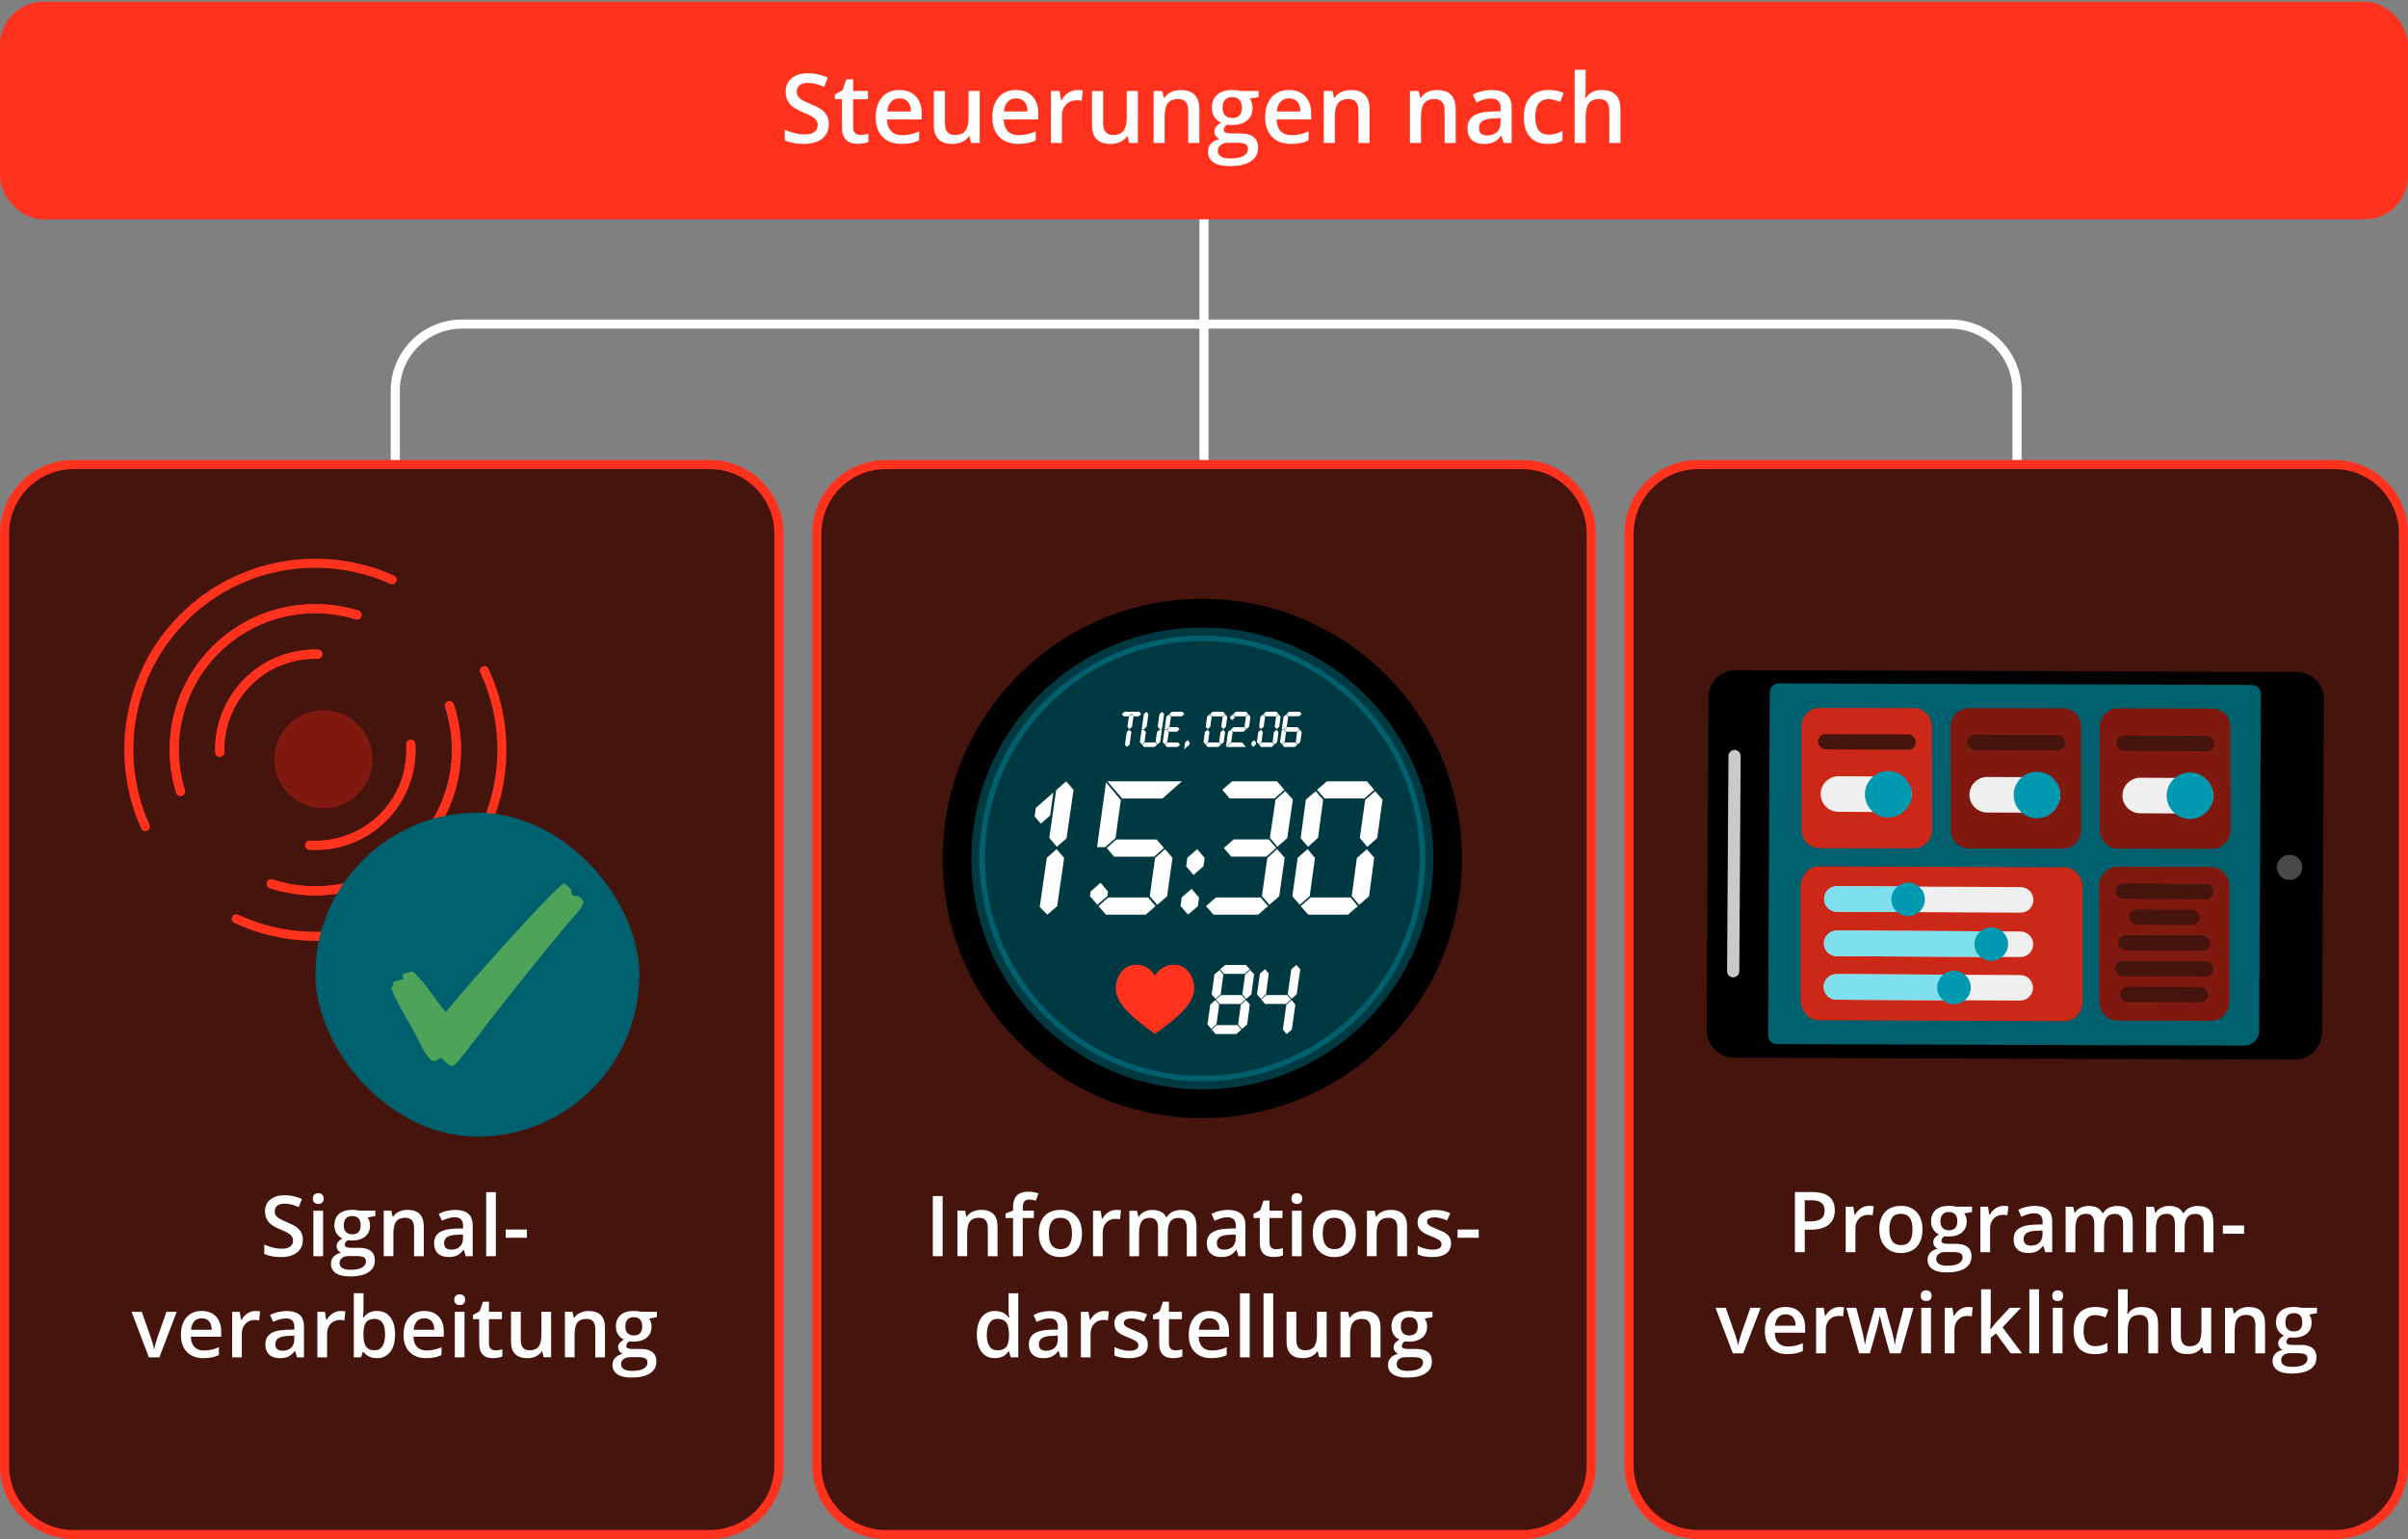 <?xml version="1.0" encoding="UTF-8"?><svg id="_Überschriften" xmlns="http://www.w3.org/2000/svg" viewBox="0 0 600 383.54"><rect x="0" y="0" width="600" height="383.54" fill="#808080" stroke="none"/><line x1="300" y1="1" x2="300" y2="132.15" fill="none" stroke="#fff" stroke-miterlimit="10" stroke-width="2.27"/><path d="m98.49,161.73v-64.35c0-9.18,7.44-16.62,16.62-16.62h370.85c9.18,0,16.62,7.44,16.62,16.62v45.15" fill="none" stroke="#fff" stroke-miterlimit="10" stroke-width="2.27"/><rect y=".44" width="600" height="54.22" rx="10.79" ry="10.79" fill="#ff321d"/><path d="m206.51,30.97c0,1.52-.55,2.72-1.65,3.59s-2.62,1.3-4.56,1.3-3.52-.3-4.76-.9v-2.65c.78.37,1.61.66,2.49.87s1.7.32,2.46.32c1.11,0,1.93-.21,2.46-.63s.79-.99.79-1.7c0-.64-.24-1.18-.73-1.63s-1.48-.97-3-1.58c-1.56-.63-2.66-1.36-3.3-2.17-.64-.81-.96-1.79-.96-2.93,0-1.43.51-2.55,1.52-3.38s2.38-1.23,4.09-1.23,3.27.36,4.9,1.08l-.89,2.29c-1.52-.64-2.88-.96-4.08-.96-.91,0-1.59.2-2.06.59-.47.39-.7.92-.7,1.56,0,.45.09.83.28,1.14s.5.62.93.9,1.2.65,2.32,1.11c1.26.52,2.18,1.01,2.77,1.46.59.45,1.02.96,1.29,1.54.27.57.41,1.24.41,2.02Z" fill="#fff"/><path d="m214.36,33.63c.67,0,1.34-.11,2.02-.32v2.07c-.3.13-.7.24-1.18.33-.48.09-.98.13-1.49.13-2.61,0-3.91-1.38-3.91-4.12v-6.98h-1.77v-1.22l1.9-1.01.94-2.74h1.7v2.88h3.69v2.09h-3.69v6.94c0,.66.17,1.15.5,1.47s.77.47,1.31.47Z" fill="#fff"/><path d="m224.63,35.86c-2.02,0-3.59-.59-4.73-1.76-1.14-1.18-1.71-2.79-1.71-4.86s.53-3.78,1.58-4.99c1.05-1.21,2.5-1.82,4.35-1.82,1.71,0,3.06.52,4.05,1.56.99,1.04,1.49,2.47,1.49,4.29v1.49h-8.64c.04,1.26.38,2.22,1.02,2.9.64.68,1.54,1.01,2.71,1.01.77,0,1.48-.07,2.14-.22.66-.14,1.37-.38,2.13-.72v2.24c-.67.32-1.35.55-2.04.68s-1.47.2-2.36.2Zm-.5-11.34c-.88,0-1.58.28-2.1.83-.53.55-.84,1.36-.94,2.43h5.88c-.02-1.07-.27-1.88-.77-2.43s-1.19-.83-2.06-.83Z" fill="#fff"/><path d="m241.94,35.63l-.39-1.7h-.14c-.38.6-.93,1.07-1.63,1.42s-1.51.52-2.42.52c-1.57,0-2.74-.39-3.52-1.17-.77-.78-1.16-1.96-1.16-3.55v-8.47h2.78v7.99c0,.99.2,1.74.61,2.23.41.5,1.04.74,1.91.74,1.16,0,2.01-.35,2.55-1.04s.81-1.85.81-3.47v-6.46h2.77v12.96h-2.17Z" fill="#fff"/><path d="m253.69,35.86c-2.02,0-3.59-.59-4.73-1.76-1.14-1.18-1.71-2.79-1.71-4.86s.53-3.78,1.58-4.99c1.05-1.21,2.5-1.82,4.35-1.82,1.71,0,3.06.52,4.05,1.56.99,1.04,1.49,2.47,1.49,4.29v1.49h-8.64c.04,1.26.38,2.22,1.02,2.9.64.68,1.54,1.01,2.71,1.01.77,0,1.48-.07,2.14-.22.66-.14,1.37-.38,2.13-.72v2.24c-.67.32-1.35.55-2.04.68s-1.47.2-2.36.2Zm-.5-11.34c-.88,0-1.58.28-2.1.83-.53.55-.84,1.36-.94,2.43h5.88c-.02-1.07-.27-1.88-.77-2.43s-1.19-.83-2.06-.83Z" fill="#fff"/><path d="m268.43,22.43c.55,0,1.01.04,1.37.12l-.27,2.57c-.39-.09-.8-.14-1.22-.14-1.1,0-1.99.36-2.68,1.08-.68.72-1.03,1.65-1.03,2.8v6.77h-2.75v-12.96h2.16l.36,2.29h.14c.43-.77.99-1.39,1.68-1.84.69-.45,1.44-.68,2.23-.68Z" fill="#fff"/><path d="m281.35,35.63l-.39-1.7h-.14c-.38.6-.93,1.07-1.63,1.42s-1.51.52-2.42.52c-1.57,0-2.74-.39-3.52-1.17-.77-.78-1.16-1.96-1.16-3.55v-8.47h2.78v7.99c0,.99.2,1.74.61,2.23.41.5,1.04.74,1.91.74,1.16,0,2.01-.35,2.55-1.04s.81-1.85.81-3.47v-6.46h2.77v12.96h-2.17Z" fill="#fff"/><path d="m298.84,35.63h-2.77v-7.97c0-1-.2-1.75-.6-2.24s-1.04-.74-1.92-.74c-1.16,0-2.02.34-2.55,1.03-.54.69-.81,1.84-.81,3.46v6.46h-2.75v-12.96h2.16l.39,1.7h.14c.39-.62.95-1.09,1.66-1.43.72-.34,1.52-.5,2.39-.5,3.11,0,4.66,1.58,4.66,4.75v8.45Z" fill="#fff"/><path d="m313.62,22.66v1.51l-2.21.41c.2.27.37.61.5,1.01s.2.82.2,1.27c0,1.34-.46,2.39-1.38,3.15-.92.77-2.19,1.15-3.81,1.15-.41,0-.79-.03-1.12-.09-.59.37-.89.8-.89,1.29,0,.3.14.52.42.67.28.15.79.22,1.53.22h2.26c1.43,0,2.52.3,3.26.91s1.11,1.49,1.11,2.64c0,1.47-.61,2.6-1.82,3.4s-2.96,1.2-5.25,1.2c-1.77,0-3.11-.31-4.04-.94-.93-.63-1.39-1.52-1.39-2.67,0-.8.25-1.47.76-2.01s1.21-.92,2.12-1.13c-.37-.16-.67-.41-.91-.76-.24-.35-.36-.71-.36-1.1,0-.48.14-.89.41-1.23.27-.34.68-.67,1.22-1-.67-.29-1.22-.76-1.63-1.41-.42-.65-.63-1.42-.63-2.29,0-1.41.44-2.5,1.33-3.27s2.15-1.16,3.79-1.16c.37,0,.75.03,1.15.08.4.05.71.1.91.16h4.49Zm-10.18,14.98c0,.59.27,1.05.8,1.37.54.32,1.29.48,2.26.48,1.5,0,2.62-.21,3.35-.64.73-.43,1.1-1,1.1-1.71,0-.56-.2-.96-.6-1.2-.4-.24-1.15-.36-2.24-.36h-2.09c-.79,0-1.42.19-1.88.56-.46.37-.7.87-.7,1.51Zm1.18-10.78c0,.81.21,1.44.63,1.88.42.44,1.02.66,1.8.66,1.59,0,2.39-.85,2.39-2.55,0-.84-.2-1.49-.59-1.95s-.99-.69-1.8-.69-1.4.23-1.81.68c-.41.45-.62,1.11-.62,1.98Z" fill="#fff"/><path d="m321.68,35.86c-2.02,0-3.59-.59-4.73-1.76-1.14-1.18-1.71-2.79-1.71-4.86s.53-3.78,1.58-4.99c1.05-1.21,2.5-1.82,4.35-1.82,1.71,0,3.06.52,4.05,1.56.99,1.04,1.49,2.47,1.49,4.29v1.49h-8.64c.04,1.26.38,2.22,1.02,2.9.64.68,1.54,1.01,2.71,1.01.77,0,1.48-.07,2.14-.22.66-.14,1.37-.38,2.13-.72v2.24c-.67.32-1.35.55-2.04.68s-1.47.2-2.36.2Zm-.5-11.34c-.88,0-1.58.28-2.1.83-.53.55-.84,1.36-.94,2.43h5.88c-.02-1.07-.27-1.88-.77-2.43s-1.19-.83-2.06-.83Z" fill="#fff"/><path d="m341.25,35.63h-2.77v-7.97c0-1-.2-1.75-.6-2.24s-1.04-.74-1.92-.74c-1.16,0-2.02.34-2.55,1.03-.54.69-.81,1.84-.81,3.46v6.46h-2.75v-12.96h2.16l.39,1.7h.14c.39-.62.95-1.09,1.66-1.43.72-.34,1.52-.5,2.39-.5,3.11,0,4.66,1.58,4.66,4.75v8.45Z" fill="#fff"/><path d="m362.72,35.63h-2.77v-7.97c0-1-.2-1.75-.6-2.24s-1.04-.74-1.92-.74c-1.16,0-2.02.34-2.55,1.03-.54.69-.81,1.84-.81,3.46v6.46h-2.75v-12.96h2.16l.39,1.7h.14c.39-.62.95-1.09,1.66-1.43.72-.34,1.52-.5,2.39-.5,3.11,0,4.66,1.58,4.66,4.75v8.45Z" fill="#fff"/><path d="m374.67,35.63l-.55-1.8h-.09c-.62.79-1.25,1.33-1.89,1.61s-1.45.43-2.44.43c-1.27,0-2.27-.34-2.98-1.03-.71-.69-1.07-1.66-1.07-2.92,0-1.34.5-2.34,1.49-3.02s2.5-1.05,4.54-1.11l2.24-.07v-.69c0-.83-.19-1.45-.58-1.86s-.99-.62-1.8-.62c-.66,0-1.3.1-1.91.29-.61.2-1.2.43-1.76.69l-.89-1.97c.7-.37,1.47-.65,2.31-.84.84-.19,1.62-.29,2.37-.29,1.65,0,2.89.36,3.73,1.08.84.72,1.26,1.85,1.26,3.39v8.73h-1.97Zm-4.1-1.88c1,0,1.8-.28,2.41-.84.61-.56.91-1.34.91-2.35v-1.12l-1.66.07c-1.3.05-2.24.26-2.83.65s-.88.98-.88,1.78c0,.58.17,1.03.52,1.34s.86.47,1.55.47Z" fill="#fff"/><path d="m385.7,35.86c-1.96,0-3.45-.57-4.47-1.72-1.02-1.14-1.53-2.79-1.53-4.93s.53-3.86,1.6-5.03,2.61-1.76,4.62-1.76c1.37,0,2.6.25,3.69.76l-.83,2.21c-1.16-.45-2.12-.68-2.88-.68-2.24,0-3.36,1.49-3.36,4.46,0,1.45.28,2.54.84,3.28.56.73,1.38,1.1,2.46,1.1,1.23,0,2.39-.3,3.48-.91v2.4c-.49.29-1.02.5-1.58.62s-1.24.19-2.03.19Z" fill="#fff"/><path d="m403.76,35.63h-2.77v-7.97c0-1-.2-1.75-.6-2.24s-1.04-.74-1.92-.74c-1.16,0-2.01.35-2.55,1.04s-.81,1.85-.81,3.47v6.43h-2.75v-18.23h2.75v4.63c0,.74-.05,1.54-.14,2.38h.18c.38-.62.9-1.11,1.56-1.45.67-.34,1.45-.52,2.34-.52,3.14,0,4.71,1.58,4.71,4.75v8.45Z" fill="#fff"/><rect x="1.14" y="115.76" width="192.95" height="266.65" rx="17.19" ry="17.19" fill="#45140d"/><path d="m176.9,116.9c8.85,0,16.05,7.2,16.05,16.05v232.28c0,8.85-7.2,16.05-16.05,16.05H18.32c-8.85,0-16.05-7.2-16.05-16.05v-232.28c0-8.85,7.2-16.05,16.05-16.05h158.58m0-2.27H18.32C8.2,114.62,0,122.83,0,132.95v232.28C0,375.34,8.2,383.54,18.32,383.54h158.58c10.12,0,18.32-8.2,18.32-18.32v-232.28c0-10.12-8.2-18.32-18.32-18.32h0Z" fill="#ff321d"/><path d="m75.45,308.98c0,1.33-.48,2.38-1.45,3.14s-2.29,1.14-3.99,1.14-3.08-.26-4.16-.79v-2.32c.68.32,1.41.57,2.18.76.77.18,1.49.28,2.15.28.97,0,1.69-.18,2.15-.55.46-.37.69-.86.69-1.49,0-.56-.21-1.04-.64-1.43s-1.3-.85-2.62-1.38c-1.37-.55-2.33-1.19-2.89-1.9-.56-.71-.84-1.57-.84-2.56,0-1.25.44-2.24,1.33-2.95s2.08-1.08,3.58-1.08,2.86.31,4.29.94l-.78,2c-1.33-.56-2.52-.84-3.57-.84-.79,0-1.39.17-1.8.52-.41.35-.62.8-.62,1.37,0,.39.08.72.25,1s.43.54.81.78,1.05.57,2.03.97c1.1.46,1.91.89,2.42,1.28.51.4.89.84,1.13,1.34.24.5.36,1.09.36,1.76Z" fill="#fff"/><path d="m77.95,298.7c0-.43.12-.76.35-.99.24-.23.57-.35,1.01-.35s.75.12.99.35c.24.23.35.56.35.99s-.12.73-.35.97c-.24.24-.57.35-.99.35s-.77-.12-1.01-.35c-.24-.24-.35-.56-.35-.97Zm2.55,14.35h-2.41v-11.34h2.41v11.34Z" fill="#fff"/><path d="m93.53,301.71v1.32l-1.94.36c.18.24.32.53.44.88s.17.72.17,1.11c0,1.17-.4,2.09-1.21,2.76-.81.67-1.92,1-3.33,1-.36,0-.69-.03-.98-.08-.52.32-.78.7-.78,1.13,0,.26.12.45.36.58.24.13.69.19,1.34.19h1.98c1.25,0,2.2.27,2.85.8s.97,1.3.97,2.31c0,1.29-.53,2.28-1.59,2.97s-2.59,1.05-4.59,1.05c-1.54,0-2.72-.27-3.54-.82-.81-.55-1.22-1.33-1.22-2.34,0-.7.22-1.28.66-1.76.44-.48,1.06-.8,1.85-.99-.32-.14-.59-.36-.79-.66-.21-.3-.31-.62-.31-.96,0-.42.12-.78.36-1.08.24-.29.59-.58,1.07-.87-.59-.25-1.06-.66-1.43-1.24-.37-.57-.55-1.24-.55-2,0-1.23.39-2.18,1.16-2.86.78-.68,1.88-1.02,3.32-1.02.32,0,.66.02,1.01.07.35.04.62.09.79.14h3.93Zm-8.91,13.1c0,.52.23.92.7,1.2.47.28,1.13.42,1.97.42,1.31,0,2.29-.19,2.93-.56.64-.38.96-.88.96-1.5,0-.49-.18-.84-.53-1.05-.35-.21-1.01-.31-1.96-.31h-1.83c-.69,0-1.24.16-1.65.49-.41.32-.61.76-.61,1.32Zm1.04-9.43c0,.71.18,1.26.55,1.64.37.38.89.57,1.57.57,1.39,0,2.09-.74,2.09-2.24,0-.74-.17-1.31-.52-1.71s-.87-.6-1.57-.6-1.23.2-1.58.59c-.36.4-.54.97-.54,1.73Z" fill="#fff"/><path d="m105.6,313.05h-2.42v-6.97c0-.88-.18-1.53-.53-1.96-.35-.43-.91-.65-1.68-.65-1.02,0-1.76.3-2.24.9-.47.6-.71,1.61-.71,3.02v5.65h-2.41v-11.34h1.89l.34,1.49h.12c.34-.54.83-.96,1.46-1.25.63-.29,1.33-.44,2.09-.44,2.72,0,4.08,1.38,4.08,4.15v7.39Z" fill="#fff"/><path d="m116.05,313.05l-.48-1.58h-.08c-.55.69-1.1,1.16-1.65,1.41s-1.26.37-2.13.37c-1.11,0-1.98-.3-2.61-.9-.63-.6-.94-1.45-.94-2.55,0-1.17.43-2.05,1.3-2.65s2.19-.92,3.97-.97l1.96-.06v-.6c0-.72-.17-1.27-.51-1.63-.34-.36-.86-.54-1.57-.54-.58,0-1.14.09-1.67.26-.53.17-1.05.37-1.54.6l-.78-1.72c.62-.32,1.29-.57,2.02-.73.73-.17,1.42-.25,2.07-.25,1.44,0,2.53.31,3.27.94.73.63,1.1,1.62,1.1,2.96v7.64h-1.72Zm-3.59-1.64c.88,0,1.58-.24,2.11-.73.53-.49.79-1.17.79-2.06v-.98l-1.46.06c-1.13.04-1.96.23-2.48.57-.52.34-.77.86-.77,1.55,0,.51.15.9.45,1.17s.75.42,1.35.42Z" fill="#fff"/><path d="m123.55,313.05h-2.41v-15.96h2.41v15.96Z" fill="#fff"/><path d="m126.01,308.45v-2.05h5.27v2.05h-5.27Z" fill="#fff"/><path d="m37.1,338.25l-4.31-11.34h2.54l2.31,6.59c.4,1.11.64,2,.72,2.69h.08c.06-.49.3-1.39.72-2.69l2.31-6.59h2.56l-4.33,11.34h-2.6Z" fill="#fff"/><path d="m50.71,338.45c-1.76,0-3.14-.51-4.14-1.54-1-1.03-1.49-2.45-1.49-4.25s.46-3.31,1.38-4.37c.92-1.06,2.19-1.59,3.8-1.59,1.5,0,2.68.45,3.55,1.36.87.91,1.3,2.16,1.3,3.75v1.3h-7.56c.03,1.1.33,1.95.89,2.54.56.59,1.35.89,2.37.89.67,0,1.29-.06,1.87-.19.58-.13,1.2-.34,1.86-.63v1.96c-.59.28-1.18.48-1.78.59s-1.29.17-2.06.17Zm-.44-9.93c-.77,0-1.38.24-1.84.73-.46.49-.74,1.19-.83,2.12h5.15c-.01-.94-.24-1.65-.68-2.13s-1.04-.72-1.8-.72Z" fill="#fff"/><path d="m63.61,326.7c.49,0,.89.03,1.2.1l-.24,2.25c-.34-.08-.7-.12-1.07-.12-.96,0-1.75.31-2.34.94-.6.63-.9,1.45-.9,2.45v5.93h-2.41v-11.34h1.89l.32,2h.12c.38-.68.87-1.21,1.47-1.61.61-.4,1.26-.59,1.95-.59Z" fill="#fff"/><path d="m74.01,338.25l-.48-1.58h-.08c-.55.69-1.1,1.16-1.65,1.41s-1.26.37-2.13.37c-1.11,0-1.98-.3-2.61-.9-.63-.6-.94-1.45-.94-2.55,0-1.17.43-2.05,1.3-2.65s2.19-.92,3.97-.97l1.96-.06v-.6c0-.72-.17-1.27-.51-1.63-.34-.36-.86-.54-1.57-.54-.58,0-1.14.09-1.67.26-.53.17-1.05.37-1.54.6l-.78-1.72c.62-.32,1.29-.57,2.02-.73.73-.17,1.42-.25,2.07-.25,1.44,0,2.53.31,3.27.94.73.63,1.1,1.62,1.1,2.96v7.64h-1.72Zm-3.59-1.64c.88,0,1.58-.24,2.11-.73.53-.49.79-1.17.79-2.06v-.98l-1.46.06c-1.13.04-1.96.23-2.48.57-.52.34-.77.86-.77,1.55,0,.51.15.9.45,1.17s.75.42,1.35.42Z" fill="#fff"/><path d="m84.85,326.7c.49,0,.89.03,1.2.1l-.24,2.25c-.34-.08-.7-.12-1.07-.12-.96,0-1.75.31-2.34.94-.6.63-.9,1.45-.9,2.45v5.93h-2.41v-11.34h1.89l.32,2h.12c.38-.68.87-1.21,1.47-1.61.61-.4,1.26-.59,1.95-.59Z" fill="#fff"/><path d="m93.94,326.7c1.42,0,2.52.51,3.31,1.54.79,1.03,1.18,2.46,1.18,4.32s-.4,3.31-1.2,4.34-1.91,1.55-3.33,1.55-2.55-.52-3.34-1.55h-.16l-.44,1.34h-1.8v-15.96h2.41v3.79c0,.28-.01.7-.04,1.25s-.05.91-.06,1.06h.1c.77-1.13,1.89-1.69,3.38-1.69Zm-.63,1.97c-.97,0-1.67.29-2.1.86-.43.57-.65,1.53-.66,2.87v.16c0,1.38.22,2.38.66,3,.44.62,1.15.93,2.14.93.85,0,1.5-.34,1.94-1.02.44-.68.66-1.65.66-2.93,0-2.58-.88-3.87-2.65-3.87Z" fill="#fff"/><path d="m106.18,338.45c-1.76,0-3.14-.51-4.14-1.54-1-1.03-1.49-2.45-1.49-4.25s.46-3.31,1.38-4.37c.92-1.06,2.19-1.59,3.8-1.59,1.5,0,2.68.45,3.55,1.36.87.91,1.3,2.16,1.3,3.75v1.3h-7.56c.03,1.1.33,1.95.89,2.54.56.59,1.35.89,2.37.89.67,0,1.29-.06,1.87-.19.58-.13,1.2-.34,1.86-.63v1.96c-.59.28-1.18.48-1.78.59s-1.29.17-2.06.17Zm-.44-9.93c-.77,0-1.38.24-1.84.73-.46.49-.74,1.19-.83,2.12h5.15c-.01-.94-.24-1.65-.68-2.13s-1.04-.72-1.8-.72Z" fill="#fff"/><path d="m113.19,323.9c0-.43.12-.76.35-.99.24-.23.57-.35,1.01-.35s.75.12.99.35c.24.23.35.56.35.99s-.12.73-.35.97c-.24.24-.57.35-.99.35s-.77-.12-1.01-.35c-.24-.24-.35-.56-.35-.97Zm2.55,14.35h-2.41v-11.34h2.41v11.34Z" fill="#fff"/><path d="m123.41,336.51c.59,0,1.18-.09,1.76-.28v1.81c-.27.12-.61.21-1.03.29-.42.08-.86.12-1.31.12-2.28,0-3.42-1.2-3.42-3.61v-6.11h-1.55v-1.07l1.66-.88.82-2.4h1.49v2.52h3.23v1.83h-3.23v6.07c0,.58.15,1.01.44,1.29s.67.42,1.14.42Z" fill="#fff"/><path d="m135.44,338.25l-.34-1.49h-.12c-.33.53-.81.94-1.43,1.24-.62.3-1.32.45-2.12.45-1.37,0-2.4-.34-3.08-1.03-.68-.68-1.02-1.72-1.02-3.11v-7.41h2.43v6.99c0,.87.18,1.52.53,1.95.36.43.91.65,1.67.65,1.01,0,1.75-.3,2.23-.91.47-.6.71-1.62.71-3.04v-5.65h2.42v11.34h-1.9Z" fill="#fff"/><path d="m150.75,338.25h-2.42v-6.97c0-.88-.18-1.53-.53-1.96-.35-.43-.91-.65-1.68-.65-1.02,0-1.76.3-2.24.9-.47.6-.71,1.61-.71,3.02v5.65h-2.41v-11.34h1.89l.34,1.49h.12c.34-.54.83-.96,1.46-1.25.63-.29,1.33-.44,2.09-.44,2.72,0,4.08,1.38,4.08,4.15v7.39Z" fill="#fff"/><path d="m163.68,326.91v1.32l-1.94.36c.18.24.32.53.44.88s.17.72.17,1.11c0,1.17-.4,2.09-1.21,2.76-.81.67-1.92,1-3.33,1-.36,0-.69-.03-.98-.08-.52.32-.78.7-.78,1.13,0,.26.12.45.36.58.24.13.69.19,1.34.19h1.98c1.25,0,2.2.27,2.85.8s.97,1.3.97,2.31c0,1.29-.53,2.28-1.59,2.97s-2.59,1.05-4.59,1.05c-1.54,0-2.72-.27-3.54-.82-.81-.55-1.22-1.33-1.22-2.34,0-.7.22-1.28.66-1.76.44-.48,1.06-.8,1.85-.99-.32-.14-.59-.36-.79-.66-.21-.3-.31-.62-.31-.96,0-.42.12-.78.36-1.08.24-.29.59-.58,1.07-.87-.59-.25-1.06-.66-1.43-1.24-.37-.57-.55-1.24-.55-2,0-1.23.39-2.18,1.16-2.86.78-.68,1.88-1.02,3.32-1.02.32,0,.66.02,1.01.07.35.04.62.09.79.14h3.93Zm-8.91,13.1c0,.52.23.92.7,1.2.47.28,1.13.42,1.97.42,1.31,0,2.29-.19,2.93-.56.64-.38.96-.88.96-1.5,0-.49-.18-.84-.53-1.05-.35-.21-1.01-.31-1.96-.31h-1.83c-.69,0-1.24.16-1.65.49-.41.32-.61.76-.61,1.32Zm1.04-9.43c0,.71.18,1.26.55,1.64.37.38.89.57,1.57.57,1.39,0,2.09-.74,2.09-2.24,0-.74-.17-1.31-.52-1.71s-.87-.6-1.57-.6-1.23.2-1.58.59c-.36.4-.54.97-.54,1.73Z" fill="#fff"/><rect x="203.52" y="115.76" width="192.95" height="266.65" rx="17.19" ry="17.19" fill="#45140d"/><path d="m379.29,116.9c8.85,0,16.05,7.2,16.05,16.05v232.28c0,8.85-7.2,16.05-16.05,16.05h-158.58c-8.85,0-16.05-7.2-16.05-16.05v-232.28c0-8.85,7.2-16.05,16.05-16.05h158.58m0-2.27h-158.58c-10.12,0-18.32,8.2-18.32,18.32v232.28c0,10.12,8.2,18.32,18.32,18.32h158.58c10.12,0,18.32-8.2,18.32-18.32v-232.28c0-10.12-8.2-18.32-18.32-18.32h0Z" fill="#ff321d"/><path d="m232.43,313.05v-14.99h2.45v14.99h-2.45Z" fill="#fff"/><path d="m248.56,313.05h-2.42v-6.97c0-.88-.18-1.53-.53-1.96-.35-.43-.91-.65-1.68-.65-1.02,0-1.76.3-2.24.9-.47.6-.71,1.61-.71,3.02v5.65h-2.41v-11.34h1.89l.34,1.49h.12c.34-.54.83-.96,1.46-1.25.63-.29,1.33-.44,2.09-.44,2.72,0,4.08,1.38,4.08,4.15v7.39Z" fill="#fff"/><path d="m257.61,303.53h-2.77v9.52h-2.42v-9.52h-1.87v-1.13l1.87-.74v-.74c0-1.34.31-2.33.94-2.98s1.59-.97,2.88-.97c.85,0,1.68.14,2.5.42l-.64,1.83c-.59-.19-1.16-.29-1.7-.29s-.95.17-1.19.51c-.25.34-.37.85-.37,1.52v.74h2.77v1.83Z" fill="#fff"/><path d="m269.59,307.36c0,1.85-.48,3.3-1.43,4.34-.95,1.04-2.27,1.56-3.97,1.56-1.06,0-2-.24-2.81-.72-.81-.48-1.44-1.17-1.88-2.06-.44-.9-.66-1.93-.66-3.12,0-1.84.47-3.27,1.42-4.31.94-1.03,2.27-1.55,3.99-1.55s2.94.53,3.9,1.58,1.44,2.48,1.44,4.27Zm-8.25,0c0,2.62.97,3.93,2.9,3.93s2.87-1.31,2.87-3.93-.96-3.89-2.89-3.89c-1.01,0-1.75.33-2.2,1-.45.67-.68,1.63-.68,2.88Z" fill="#fff"/><path d="m278.11,301.5c.49,0,.89.03,1.2.1l-.24,2.25c-.34-.08-.7-.12-1.07-.12-.96,0-1.75.31-2.34.94-.6.63-.9,1.45-.9,2.45v5.93h-2.41v-11.34h1.89l.32,2h.12c.38-.68.87-1.21,1.47-1.61.61-.4,1.26-.59,1.95-.59Z" fill="#fff"/><path d="m290.97,313.05h-2.42v-6.99c0-.87-.16-1.52-.49-1.94-.33-.43-.84-.64-1.54-.64-.93,0-1.61.3-2.05.91s-.65,1.61-.65,3.02v5.65h-2.41v-11.34h1.89l.34,1.49h.12c.31-.54.77-.96,1.37-1.25.6-.29,1.26-.44,1.97-.44,1.74,0,2.9.59,3.47,1.78h.16c.33-.56.81-1,1.42-1.31.61-.31,1.31-.47,2.09-.47,1.35,0,2.34.34,2.96,1.03.62.68.93,1.73.93,3.13v7.39h-2.41v-6.99c0-.87-.17-1.52-.5-1.94-.33-.43-.85-.64-1.54-.64-.94,0-1.62.29-2.06.88-.43.58-.65,1.48-.65,2.69v6.01Z" fill="#fff"/><path d="m308.59,313.05l-.48-1.58h-.08c-.55.69-1.1,1.16-1.65,1.41s-1.26.37-2.13.37c-1.11,0-1.98-.3-2.61-.9-.63-.6-.94-1.45-.94-2.55,0-1.17.43-2.05,1.3-2.65s2.19-.92,3.97-.97l1.96-.06v-.6c0-.72-.17-1.27-.51-1.63-.34-.36-.86-.54-1.57-.54-.58,0-1.14.09-1.67.26-.53.17-1.05.37-1.54.6l-.78-1.72c.62-.32,1.29-.57,2.02-.73.73-.17,1.42-.25,2.07-.25,1.44,0,2.53.31,3.27.94.73.63,1.1,1.62,1.1,2.96v7.64h-1.72Zm-3.59-1.64c.88,0,1.58-.24,2.11-.73.53-.49.79-1.17.79-2.06v-.98l-1.46.06c-1.13.04-1.96.23-2.48.57-.52.34-.77.86-.77,1.55,0,.51.15.9.45,1.17s.75.42,1.35.42Z" fill="#fff"/><path d="m317.9,311.31c.59,0,1.18-.09,1.76-.28v1.81c-.27.12-.61.21-1.03.29-.42.08-.86.12-1.31.12-2.28,0-3.42-1.2-3.42-3.61v-6.11h-1.55v-1.07l1.66-.88.82-2.4h1.49v2.52h3.23v1.83h-3.23v6.07c0,.58.15,1.01.44,1.29s.67.42,1.14.42Z" fill="#fff"/><path d="m321.78,298.7c0-.43.12-.76.35-.99.24-.23.57-.35,1.01-.35s.75.12.99.35c.24.23.35.56.35.99s-.12.73-.35.97c-.24.24-.57.35-.99.35s-.77-.12-1.01-.35c-.24-.24-.35-.56-.35-.97Zm2.55,14.35h-2.41v-11.34h2.41v11.34Z" fill="#fff"/><path d="m337.84,307.36c0,1.85-.48,3.3-1.43,4.34-.95,1.04-2.27,1.56-3.97,1.56-1.06,0-2-.24-2.81-.72-.81-.48-1.44-1.17-1.88-2.06-.44-.9-.66-1.93-.66-3.12,0-1.84.47-3.27,1.42-4.31.94-1.03,2.27-1.55,3.99-1.55s2.94.53,3.9,1.58,1.44,2.48,1.44,4.27Zm-8.25,0c0,2.62.97,3.93,2.9,3.93s2.87-1.31,2.87-3.93-.96-3.89-2.89-3.89c-1.01,0-1.75.33-2.2,1-.45.67-.68,1.63-.68,2.88Z" fill="#fff"/><path d="m350.59,313.05h-2.42v-6.97c0-.88-.18-1.53-.53-1.96-.35-.43-.91-.65-1.68-.65-1.02,0-1.76.3-2.24.9-.47.6-.71,1.61-.71,3.02v5.65h-2.41v-11.34h1.89l.34,1.49h.12c.34-.54.83-.96,1.46-1.25.63-.29,1.33-.44,2.09-.44,2.72,0,4.08,1.38,4.08,4.15v7.39Z" fill="#fff"/><path d="m361.56,309.82c0,1.11-.4,1.96-1.21,2.55-.81.59-1.96.89-3.47.89s-2.72-.23-3.64-.69v-2.08c1.33.62,2.57.92,3.72.92,1.48,0,2.23-.45,2.23-1.34,0-.29-.08-.53-.25-.72-.16-.19-.43-.39-.81-.59s-.9-.44-1.57-.7c-1.31-.51-2.19-1.01-2.65-1.52-.46-.51-.69-1.16-.69-1.97,0-.97.39-1.72,1.17-2.26.78-.54,1.85-.8,3.19-.8s2.59.27,3.78.81l-.78,1.81c-1.22-.51-2.25-.76-3.09-.76-1.27,0-1.91.36-1.91,1.09,0,.36.17.66.5.9s1.05.58,2.17,1.02c.94.36,1.62.69,2.04.99.42.3.74.65.94,1.04.21.39.31.86.31,1.41Z" fill="#fff"/><path d="m363.18,308.45v-2.05h5.27v2.05h-5.27Z" fill="#fff"/><path d="m247.9,338.45c-1.42,0-2.52-.51-3.31-1.54s-1.19-2.46-1.19-4.32.4-3.31,1.21-4.34c.8-1.04,1.92-1.55,3.34-1.55s2.62.55,3.4,1.65h.12c-.12-.81-.17-1.46-.17-1.93v-4.13h2.42v15.96h-1.89l-.42-1.49h-.11c-.77,1.13-1.9,1.69-3.39,1.69Zm.65-1.95c.99,0,1.71-.28,2.16-.84.45-.56.68-1.46.7-2.71v-.34c0-1.43-.23-2.44-.7-3.05-.46-.6-1.19-.9-2.18-.9-.85,0-1.5.34-1.96,1.03s-.69,1.67-.69,2.94.22,2.22.67,2.88c.44.66,1.11.99,2,.99Z" fill="#fff"/><path d="m264.25,338.25l-.48-1.58h-.08c-.55.69-1.1,1.16-1.65,1.41s-1.26.37-2.13.37c-1.11,0-1.98-.3-2.61-.9-.63-.6-.94-1.45-.94-2.55,0-1.17.43-2.05,1.3-2.65s2.19-.92,3.97-.97l1.96-.06v-.6c0-.72-.17-1.27-.51-1.63-.34-.36-.86-.54-1.57-.54-.58,0-1.14.09-1.67.26-.53.17-1.05.37-1.54.6l-.78-1.72c.62-.32,1.29-.57,2.02-.73.73-.17,1.42-.25,2.07-.25,1.44,0,2.53.31,3.27.94.73.63,1.1,1.62,1.1,2.96v7.64h-1.72Zm-3.59-1.64c.88,0,1.58-.24,2.11-.73.53-.49.79-1.17.79-2.06v-.98l-1.46.06c-1.13.04-1.96.23-2.48.57-.52.34-.77.86-.77,1.55,0,.51.15.9.45,1.17s.75.42,1.35.42Z" fill="#fff"/><path d="m275.09,326.7c.49,0,.89.03,1.2.1l-.24,2.25c-.34-.08-.7-.12-1.07-.12-.96,0-1.75.31-2.34.94-.6.63-.9,1.45-.9,2.45v5.93h-2.41v-11.34h1.89l.32,2h.12c.38-.68.87-1.21,1.47-1.61.61-.4,1.26-.59,1.95-.59Z" fill="#fff"/><path d="m286.01,335.02c0,1.11-.4,1.96-1.21,2.55-.81.59-1.96.89-3.47.89s-2.72-.23-3.64-.69v-2.08c1.33.62,2.57.92,3.72.92,1.48,0,2.23-.45,2.23-1.34,0-.29-.08-.53-.25-.72-.16-.19-.43-.39-.81-.59s-.9-.44-1.57-.7c-1.31-.51-2.19-1.01-2.65-1.52-.46-.51-.69-1.16-.69-1.97,0-.97.39-1.72,1.17-2.26.78-.54,1.85-.8,3.19-.8s2.59.27,3.78.81l-.78,1.81c-1.22-.51-2.25-.76-3.09-.76-1.27,0-1.91.36-1.91,1.09,0,.36.17.66.5.9s1.05.58,2.17,1.02c.94.36,1.62.69,2.04.99.42.3.74.65.94,1.04.21.39.31.86.31,1.41Z" fill="#fff"/><path d="m292.84,336.51c.59,0,1.18-.09,1.76-.28v1.81c-.27.12-.61.21-1.03.29-.42.08-.86.12-1.31.12-2.28,0-3.42-1.2-3.42-3.61v-6.11h-1.55v-1.07l1.66-.88.82-2.4h1.49v2.52h3.23v1.83h-3.23v6.07c0,.58.15,1.01.44,1.29s.67.42,1.14.42Z" fill="#fff"/><path d="m301.83,338.45c-1.76,0-3.14-.51-4.14-1.54-1-1.03-1.49-2.45-1.49-4.25s.46-3.31,1.38-4.37c.92-1.06,2.19-1.59,3.8-1.59,1.5,0,2.68.45,3.55,1.36.87.91,1.3,2.16,1.3,3.75v1.3h-7.56c.03,1.1.33,1.95.89,2.54.56.59,1.35.89,2.37.89.67,0,1.29-.06,1.87-.19.58-.13,1.2-.34,1.86-.63v1.96c-.59.28-1.18.48-1.78.59s-1.29.17-2.06.17Zm-.44-9.93c-.77,0-1.38.24-1.84.73-.46.49-.74,1.19-.83,2.12h5.15c-.01-.94-.24-1.65-.68-2.13s-1.04-.72-1.8-.72Z" fill="#fff"/><path d="m311.38,338.25h-2.41v-15.96h2.41v15.96Z" fill="#fff"/><path d="m317.24,338.25h-2.41v-15.96h2.41v15.96Z" fill="#fff"/><path d="m328.68,338.25l-.34-1.49h-.12c-.33.53-.81.94-1.43,1.24-.62.3-1.32.45-2.12.45-1.37,0-2.4-.34-3.08-1.03-.68-.68-1.02-1.72-1.02-3.11v-7.41h2.43v6.99c0,.87.18,1.52.53,1.95.36.43.91.65,1.67.65,1.01,0,1.75-.3,2.23-.91.47-.6.71-1.62.71-3.04v-5.65h2.42v11.34h-1.9Z" fill="#fff"/><path d="m343.99,338.25h-2.42v-6.97c0-.88-.18-1.53-.53-1.96-.35-.43-.91-.65-1.68-.65-1.02,0-1.76.3-2.24.9-.47.6-.71,1.61-.71,3.02v5.65h-2.41v-11.34h1.89l.34,1.49h.12c.34-.54.83-.96,1.46-1.25.63-.29,1.33-.44,2.09-.44,2.72,0,4.08,1.38,4.08,4.15v7.39Z" fill="#fff"/><path d="m356.92,326.91v1.32l-1.94.36c.18.24.32.53.44.88s.17.72.17,1.11c0,1.17-.4,2.09-1.21,2.76-.81.67-1.92,1-3.33,1-.36,0-.69-.03-.98-.08-.52.32-.78.7-.78,1.13,0,.26.12.45.36.58.24.13.69.19,1.34.19h1.98c1.25,0,2.2.27,2.85.8s.97,1.3.97,2.31c0,1.29-.53,2.28-1.59,2.97s-2.59,1.05-4.59,1.05c-1.54,0-2.72-.27-3.54-.82-.81-.55-1.22-1.33-1.22-2.34,0-.7.22-1.28.66-1.76.44-.48,1.06-.8,1.85-.99-.32-.14-.59-.36-.79-.66-.21-.3-.31-.62-.31-.96,0-.42.12-.78.36-1.08.24-.29.59-.58,1.07-.87-.59-.25-1.06-.66-1.43-1.24-.37-.57-.55-1.24-.55-2,0-1.23.39-2.18,1.16-2.86.78-.68,1.88-1.02,3.32-1.02.32,0,.66.02,1.01.07.35.04.62.09.79.14h3.93Zm-8.91,13.1c0,.52.23.92.7,1.2.47.28,1.13.42,1.97.42,1.31,0,2.29-.19,2.93-.56.64-.38.96-.88.96-1.5,0-.49-.18-.84-.53-1.05-.35-.21-1.01-.31-1.96-.31h-1.83c-.69,0-1.24.16-1.65.49-.41.32-.61.76-.61,1.32Zm1.04-9.43c0,.71.18,1.26.55,1.64.37.38.89.57,1.57.57,1.39,0,2.09-.74,2.09-2.24,0-.74-.17-1.31-.52-1.71s-.87-.6-1.57-.6-1.23.2-1.58.59c-.36.4-.54.97-.54,1.73Z" fill="#fff"/><rect x="405.91" y="115.76" width="192.95" height="266.65" rx="17.19" ry="17.19" fill="#45140d"/><path d="m581.68,116.9c8.85,0,16.05,7.2,16.05,16.05v232.28c0,8.85-7.2,16.05-16.05,16.05h-158.58c-8.85,0-16.05-7.2-16.05-16.05v-232.28c0-8.85,7.2-16.05,16.05-16.05h158.58m0-2.27h-158.58c-10.12,0-18.32,8.2-18.32,18.32v232.28c0,10.12,8.2,18.32,18.32,18.32h158.58c10.12,0,18.32-8.2,18.32-18.32v-232.28c0-10.12-8.2-18.32-18.32-18.32h0Z" fill="#ff321d"/><path d="m457.17,301.59c0,1.57-.51,2.77-1.54,3.6-1.03.83-2.48,1.25-4.38,1.25h-1.56v5.61h-2.45v-14.99h4.32c1.87,0,3.28.38,4.21,1.15.93.77,1.4,1.89,1.4,3.38Zm-7.48,2.79h1.3c1.26,0,2.18-.22,2.77-.66.59-.44.88-1.12.88-2.05,0-.86-.26-1.5-.79-1.93-.53-.42-1.35-.64-2.46-.64h-1.7v5.27Z" fill="#fff"/><path d="m465.66,300.5c.49,0,.89.03,1.2.1l-.24,2.25c-.34-.08-.7-.12-1.07-.12-.96,0-1.75.31-2.34.94-.6.63-.9,1.45-.9,2.45v5.93h-2.41v-11.34h1.89l.32,2h.12c.38-.68.87-1.21,1.47-1.61.61-.4,1.26-.59,1.95-.59Z" fill="#fff"/><path d="m479.02,306.36c0,1.85-.48,3.3-1.43,4.34-.95,1.04-2.27,1.56-3.97,1.56-1.06,0-2-.24-2.81-.72-.81-.48-1.44-1.17-1.88-2.06-.44-.9-.66-1.93-.66-3.12,0-1.84.47-3.27,1.42-4.31.94-1.03,2.27-1.55,3.99-1.55s2.94.53,3.9,1.58,1.44,2.48,1.44,4.27Zm-8.25,0c0,2.62.97,3.93,2.9,3.93s2.87-1.31,2.87-3.93-.96-3.89-2.89-3.89c-1.01,0-1.75.33-2.2,1-.45.67-.68,1.63-.68,2.88Z" fill="#fff"/><path d="m491.37,300.71v1.32l-1.94.36c.18.24.32.53.44.88s.17.72.17,1.11c0,1.17-.4,2.09-1.21,2.76-.81.67-1.92,1-3.33,1-.36,0-.69-.03-.98-.08-.52.32-.78.7-.78,1.13,0,.26.12.45.36.58.24.13.69.19,1.34.19h1.98c1.25,0,2.2.27,2.85.8s.97,1.3.97,2.31c0,1.29-.53,2.28-1.59,2.97s-2.59,1.05-4.59,1.05c-1.54,0-2.72-.27-3.54-.82-.81-.55-1.22-1.33-1.22-2.34,0-.7.22-1.28.66-1.76.44-.48,1.06-.8,1.85-.99-.32-.14-.59-.36-.79-.66-.21-.3-.31-.62-.31-.96,0-.42.12-.78.36-1.08.24-.29.59-.58,1.07-.87-.59-.25-1.06-.66-1.43-1.24-.37-.57-.55-1.24-.55-2,0-1.23.39-2.18,1.16-2.86.78-.68,1.88-1.02,3.32-1.02.32,0,.66.02,1.01.07.35.04.62.09.79.14h3.93Zm-8.91,13.1c0,.52.23.92.7,1.2.47.28,1.13.42,1.97.42,1.31,0,2.29-.19,2.93-.56.64-.38.96-.88.96-1.5,0-.49-.18-.84-.53-1.05-.35-.21-1.01-.31-1.96-.31h-1.83c-.69,0-1.24.16-1.65.49-.41.32-.61.76-.61,1.32Zm1.04-9.43c0,.71.18,1.26.55,1.64.37.38.89.57,1.57.57,1.39,0,2.09-.74,2.09-2.24,0-.74-.17-1.31-.52-1.71s-.87-.6-1.57-.6-1.23.2-1.58.59c-.36.4-.54.97-.54,1.73Z" fill="#fff"/><path d="m499.22,300.5c.49,0,.89.03,1.2.1l-.24,2.25c-.34-.08-.7-.12-1.07-.12-.96,0-1.75.31-2.34.94-.6.63-.9,1.45-.9,2.45v5.93h-2.41v-11.34h1.89l.32,2h.12c.38-.68.87-1.21,1.47-1.61.61-.4,1.26-.59,1.95-.59Z" fill="#fff"/><path d="m509.62,312.05l-.48-1.58h-.08c-.55.69-1.1,1.16-1.65,1.41s-1.26.37-2.13.37c-1.11,0-1.98-.3-2.61-.9-.63-.6-.94-1.45-.94-2.55,0-1.17.43-2.05,1.3-2.65s2.19-.92,3.97-.97l1.96-.06v-.6c0-.72-.17-1.27-.51-1.63-.34-.36-.86-.54-1.57-.54-.58,0-1.14.09-1.67.26-.53.17-1.05.37-1.54.6l-.78-1.72c.62-.32,1.29-.57,2.02-.73.73-.17,1.42-.25,2.07-.25,1.44,0,2.53.31,3.27.94.73.63,1.1,1.62,1.1,2.96v7.64h-1.72Zm-3.59-1.64c.88,0,1.58-.24,2.11-.73.53-.49.79-1.17.79-2.06v-.98l-1.46.06c-1.13.04-1.96.23-2.48.57-.52.34-.77.86-.77,1.55,0,.51.15.9.45,1.17s.75.42,1.35.42Z" fill="#fff"/><path d="m524.26,312.05h-2.42v-6.99c0-.87-.16-1.52-.49-1.94-.33-.43-.84-.64-1.54-.64-.93,0-1.61.3-2.05.91s-.65,1.61-.65,3.02v5.65h-2.41v-11.34h1.89l.34,1.49h.12c.31-.54.77-.96,1.37-1.25.6-.29,1.26-.44,1.97-.44,1.74,0,2.9.59,3.47,1.78h.16c.33-.56.81-1,1.42-1.31.61-.31,1.31-.47,2.09-.47,1.35,0,2.34.34,2.96,1.03.62.68.93,1.73.93,3.13v7.39h-2.41v-6.99c0-.87-.17-1.52-.5-1.94-.33-.43-.85-.64-1.54-.64-.94,0-1.62.29-2.06.88-.43.58-.65,1.48-.65,2.69v6.01Z" fill="#fff"/><path d="m544.34,312.05h-2.42v-6.99c0-.87-.16-1.52-.49-1.94-.33-.43-.84-.64-1.54-.64-.93,0-1.61.3-2.05.91s-.65,1.61-.65,3.02v5.65h-2.41v-11.34h1.89l.34,1.49h.12c.31-.54.77-.96,1.37-1.25.6-.29,1.26-.44,1.97-.44,1.74,0,2.9.59,3.47,1.78h.16c.33-.56.81-1,1.42-1.31.61-.31,1.31-.47,2.09-.47,1.35,0,2.34.34,2.96,1.03.62.68.93,1.73.93,3.13v7.39h-2.41v-6.99c0-.87-.17-1.52-.5-1.94-.33-.43-.85-.64-1.54-.64-.94,0-1.62.29-2.06.88-.43.58-.65,1.48-.65,2.69v6.01Z" fill="#fff"/><path d="m553.88,307.45v-2.05h5.27v2.05h-5.27Z" fill="#fff"/><path d="m431.77,337.25l-4.31-11.34h2.54l2.31,6.59c.4,1.11.64,2,.72,2.69h.08c.06-.49.3-1.39.72-2.69l2.31-6.59h2.56l-4.33,11.34h-2.6Z" fill="#fff"/><path d="m445.38,337.45c-1.76,0-3.14-.51-4.14-1.54-1-1.03-1.49-2.45-1.49-4.25s.46-3.31,1.38-4.37c.92-1.06,2.19-1.59,3.8-1.59,1.5,0,2.68.45,3.55,1.36.87.91,1.3,2.16,1.3,3.75v1.3h-7.56c.03,1.1.33,1.95.89,2.54.56.59,1.35.89,2.37.89.67,0,1.29-.06,1.87-.19.58-.13,1.2-.34,1.86-.63v1.96c-.59.28-1.18.48-1.78.59s-1.29.17-2.06.17Zm-.44-9.93c-.77,0-1.38.24-1.84.73-.46.49-.74,1.19-.83,2.12h5.15c-.01-.94-.24-1.65-.68-2.13s-1.04-.72-1.8-.72Z" fill="#fff"/><path d="m458.28,325.7c.49,0,.89.03,1.2.1l-.24,2.25c-.34-.08-.7-.12-1.07-.12-.96,0-1.75.31-2.34.94-.6.63-.9,1.45-.9,2.45v5.93h-2.41v-11.34h1.89l.32,2h.12c.38-.68.87-1.21,1.47-1.61.61-.4,1.26-.59,1.95-.59Z" fill="#fff"/><path d="m470.88,337.25l-1.47-5.29c-.18-.56-.5-1.86-.96-3.91h-.09c-.4,1.85-.71,3.15-.94,3.93l-1.51,5.27h-2.67l-3.18-11.34h2.46l1.45,5.59c.33,1.38.56,2.56.7,3.55h.06c.07-.5.17-1.07.31-1.72.14-.65.26-1.13.36-1.45l1.72-5.97h2.65l1.67,5.97c.1.33.23.85.38,1.54.15.69.24,1.23.27,1.61h.08c.1-.84.34-2.02.72-3.53l1.47-5.59h2.42l-3.2,11.34h-2.71Z" fill="#fff"/><path d="m478.59,322.9c0-.43.12-.76.35-.99.24-.23.57-.35,1.01-.35s.75.12.99.35c.24.23.35.56.35.99s-.12.73-.35.97c-.24.24-.57.35-.99.35s-.77-.12-1.01-.35c-.24-.24-.35-.56-.35-.97Zm2.55,14.35h-2.41v-11.34h2.41v11.34Z" fill="#fff"/><path d="m490.34,325.7c.49,0,.89.03,1.2.1l-.24,2.25c-.34-.08-.7-.12-1.07-.12-.96,0-1.75.31-2.34.94-.6.63-.9,1.45-.9,2.45v5.93h-2.41v-11.34h1.89l.32,2h.12c.38-.68.87-1.21,1.47-1.61.61-.4,1.26-.59,1.95-.59Z" fill="#fff"/><path d="m495.97,331.26l1.36-1.7,3.42-3.65h2.78l-4.56,4.87,4.85,6.47h-2.83l-3.64-4.97-1.32,1.09v3.89h-2.39v-15.96h2.39v7.78l-.12,2.18h.06Z" fill="#fff"/><path d="m508.06,337.25h-2.41v-15.96h2.41v15.96Z" fill="#fff"/><path d="m511.36,322.9c0-.43.12-.76.35-.99.24-.23.57-.35,1.01-.35s.75.12.99.35c.24.23.35.56.35.99s-.12.73-.35.97c-.24.24-.57.35-.99.35s-.77-.12-1.01-.35c-.24-.24-.35-.56-.35-.97Zm2.55,14.35h-2.41v-11.34h2.41v11.34Z" fill="#fff"/><path d="m521.93,337.45c-1.72,0-3.02-.5-3.91-1.5-.89-1-1.34-2.44-1.34-4.31s.47-3.37,1.4-4.4c.93-1.03,2.28-1.54,4.05-1.54,1.2,0,2.27.22,3.23.67l-.73,1.94c-1.02-.4-1.86-.59-2.52-.59-1.96,0-2.94,1.3-2.94,3.91,0,1.27.24,2.23.73,2.87.49.64,1.2.96,2.15.96,1.07,0,2.09-.27,3.05-.8v2.1c-.43.25-.89.43-1.38.54-.49.11-1.08.16-1.78.16Z" fill="#fff"/><path d="m537.73,337.25h-2.42v-6.97c0-.88-.18-1.53-.53-1.96-.35-.43-.91-.65-1.68-.65-1.01,0-1.76.3-2.23.91s-.71,1.62-.71,3.04v5.63h-2.41v-15.96h2.41v4.05c0,.65-.04,1.34-.12,2.08h.15c.33-.55.78-.97,1.37-1.27.58-.3,1.27-.45,2.05-.45,2.75,0,4.12,1.38,4.12,4.15v7.39Z" fill="#fff"/><path d="m549.08,337.25l-.34-1.49h-.12c-.33.53-.81.94-1.43,1.24-.62.3-1.32.45-2.12.45-1.37,0-2.4-.34-3.08-1.03-.68-.68-1.02-1.72-1.02-3.11v-7.41h2.43v6.99c0,.87.18,1.52.53,1.95.36.43.91.65,1.67.65,1.01,0,1.75-.3,2.23-.91.47-.6.71-1.62.71-3.04v-5.65h2.42v11.34h-1.9Z" fill="#fff"/><path d="m564.39,337.25h-2.42v-6.97c0-.88-.18-1.53-.53-1.96-.35-.43-.91-.65-1.68-.65-1.02,0-1.76.3-2.24.9-.47.6-.71,1.61-.71,3.02v5.65h-2.41v-11.34h1.89l.34,1.49h.12c.34-.54.83-.96,1.46-1.25.63-.29,1.33-.44,2.09-.44,2.72,0,4.08,1.38,4.08,4.15v7.39Z" fill="#fff"/><path d="m577.32,325.91v1.32l-1.94.36c.18.24.32.53.44.88s.17.72.17,1.11c0,1.17-.4,2.09-1.21,2.76-.81.67-1.92,1-3.33,1-.36,0-.69-.03-.98-.08-.52.32-.78.7-.78,1.13,0,.26.12.45.36.58.24.13.69.19,1.34.19h1.98c1.25,0,2.2.27,2.85.8s.97,1.3.97,2.31c0,1.29-.53,2.28-1.59,2.97s-2.59,1.05-4.59,1.05c-1.54,0-2.72-.27-3.54-.82-.81-.55-1.22-1.33-1.22-2.34,0-.7.22-1.28.66-1.76.44-.48,1.06-.8,1.85-.99-.32-.14-.59-.36-.79-.66-.21-.3-.31-.62-.31-.96,0-.42.12-.78.36-1.08.24-.29.59-.58,1.07-.87-.59-.25-1.06-.66-1.43-1.24-.37-.57-.55-1.24-.55-2,0-1.23.39-2.18,1.16-2.86.78-.68,1.88-1.02,3.32-1.02.32,0,.66.02,1.01.07.35.04.62.09.79.14h3.93Zm-8.91,13.1c0,.52.23.92.7,1.2.47.28,1.13.42,1.97.42,1.31,0,2.29-.19,2.93-.56.64-.38.96-.88.96-1.5,0-.49-.18-.84-.53-1.05-.35-.21-1.01-.31-1.96-.31h-1.83c-.69,0-1.24.16-1.65.49-.41.32-.61.76-.61,1.32Zm1.04-9.43c0,.71.18,1.26.55,1.64.37.38.89.57,1.57.57,1.39,0,2.09-.74,2.09-2.24,0-.74-.17-1.31-.52-1.71s-.87-.6-1.57-.6-1.23.2-1.58.59c-.36.4-.54.97-.54,1.73Z" fill="#fff"/><path d="m364.29,213.93c0,35.74-28.97,64.71-64.71,64.71-35.74,0-64.71-28.97-64.71-64.71,0-35.74,28.97-64.71,64.71-64.71,35.74,0,64.71,28.97,64.71,64.71Z"/><path d="m362.43,213.93c0,34.7-28.13,62.84-62.84,62.84-34.7,0-62.84-28.13-62.84-62.84,0-34.7,28.13-62.84,62.84-62.84,34.71,0,62.84,28.14,62.84,62.84Z"/><circle cx="299.59" cy="213.93" r="57.55" fill="#003942"/><path d="m299.59,269.47c-30.63,0-55.54-24.92-55.54-55.54,0-30.63,24.91-55.54,55.54-55.54,30.63,0,55.54,24.92,55.54,55.54,0,30.63-24.91,55.54-55.54,55.54Zm0-109.74c-29.89,0-54.2,24.31-54.2,54.2,0,29.89,24.32,54.2,54.2,54.2,29.89,0,54.2-24.31,54.2-54.2,0-29.89-24.32-54.2-54.2-54.2Z" fill="#00606e"/><path d="m261.66,203.22l-2.32,2.03-1.53-1.78.29-2.15,4.37-3.82-.81,5.73Zm1.76,22.59l-2.47,2.12-1.88-1.9,1.76-12.25,2.43-2.17,1.89,2.19-1.73,12.01Zm2.33-16.91l-2.42,2.13-1.88-2.23,1.71-11.9,2.5-2.19,1.83,2.12-1.74,12.07Z" fill="#fff"/><path d="m275.93,223.31l-2.5,2.16-1.83-2.12.16-1.21,2.48-2.15,1.84,2.2-.16,1.12Zm2.03-14.45l-2.57,2.24h-2.03s2.22-16.11,2.22-16.11l3.7,4.37-1.33,9.5Zm9.97,16.95l-2.45,2.12h-9.93l-1.83-2.12,2.41-2.16h9.97l1.83,2.16Zm2.08-14.49l-2.41,2.16h-10.01l-1.83-2.16,2.41-2.12h10.01l1.83,2.12Zm4.48-16.61l-4.86,4.28h-10.01l-3.7-4.28h18.56Zm-3.69,28.65l-2.47,2.12-1.84-2.16,1.32-9.51,2.48-2.2,1.85,2.16-1.33,9.59Z" fill="#fff"/><path d="m298.47,225.81l-2.45,2.12-1.86-2.16.29-2.14,2.45-2.12,1.86,2.15-.29,2.15Zm1.41-9.95l-2.49,2.19-1.83-2.17.29-2.12,2.45-2.16,1.86,2.2-.28,2.05Z" fill="#fff"/><path d="m315.95,225.81l-2.45,2.12h-11.13l-1.87-2.12,2.45-2.16h11.17l1.83,2.16Zm4.07-28.99l-2.45,2.16h-11.17l-1.83-2.16,2.45-2.12h11.17l1.83,2.12Zm-2.03,14.49l-2.45,2.16h-8.76l-1.83-2.16,2.41-2.12h8.8l1.83,2.12Zm.75,12.04l-2.47,2.12-1.84-2.16,1.34-9.49,2.44-2.22,1.89,2.15-1.36,9.61Zm2-14.47l-2.47,2.13-1.84-2.23,1.38-9.48,2.44-2.16,1.89,2.12-1.4,9.62Z" fill="#fff"/><path d="m326.34,223.31l-2.48,2.16-1.85-2.12,1.34-9.6,2.47-2.15,1.84,2.21-1.33,9.5Zm2.07-14.52l-2.48,2.23-1.85-2.13,1.3-9.62,2.47-2.12,1.84,2.16-1.28,9.48Zm9.93,17.02l-2.45,2.12h-9.93l-1.87-2.12,2.45-2.16h9.97l1.83,2.16Zm4.07-28.99l-2.45,2.16h-9.92l-1.87-2.16,2.45-2.12h9.97l1.83,2.12Zm-1.29,26.54l-2.47,2.12-1.84-2.16,1.28-9.48,2.48-2.23,1.85,2.13-1.3,9.62Zm2.02-14.48l-2.47,2.15-1.84-2.21,1.33-9.5,2.48-2.16,1.85,2.12-1.34,9.6Z" fill="#fff"/><path d="m292.5,240.41c-3.34,0-4.71,2.73-4.71,2.73,0,0-1.37-2.73-4.71-2.73s-5.07,3.25-5.07,5.82c0,4.06,4.43,7.52,9.78,11.44,5.36-3.93,9.78-7.38,9.78-11.44,0-2.56-1.73-5.82-5.07-5.82Z" fill="#ff321d"/><path d="m303.1,255.28l-1.28,1.12-.96-1.1.7-4.98,1.28-1.11.95,1.15-.69,4.92Zm1.07-7.52l-1.29,1.16-.96-1.1.67-4.99,1.28-1.1.95,1.12-.66,4.91Zm5.14,8.82l-1.27,1.1h-5.14l-.97-1.1,1.27-1.12h5.16l.95,1.12Zm1.05-7.51l-1.27,1.12h-5.18l-.95-1.12,1.27-1.1h5.18l.95,1.1Zm1.05-7.51l-1.27,1.12h-5.14l-.97-1.12,1.27-1.1h5.16l.95,1.1Zm-.67,13.75l-1.28,1.1-.95-1.12.66-4.91,1.29-1.16.96,1.1-.67,4.99Zm1.05-7.5l-1.28,1.11-.95-1.15.69-4.92,1.28-1.12.96,1.1-.7,4.97Z" fill="#fff"/><path d="m315.45,247.77l-1.28,1.14-.96-1.12.73-5.18,1.26-1.1.95,1.12-.7,5.14Zm6.21,1.29l-1.27,1.12h-5.18l-.95-1.12,1.27-1.1h5.18l.95,1.1Zm.22,7.51l-1.28,1.1-.95-1.12.87-6.21,1.28-1.13.96,1.13-.87,6.22Zm1.21-8.76l-1.28,1.1-.95-1.16.89-6.18,1.26-1.12.98,1.1-.9,6.26Z" fill="#fff"/><path d="m284.35,177.94l-.65.57h-1.21l-.55-.64-.73.64h-1.21l-.48-.57.65-.56h3.69l.48.56Zm-2.91,7.64l-.65.57-.49-.56.46-3.19.64-.56.5.59-.45,3.15Zm.62-4.47l-.64.58-.5-.58.37-2.53.64-.56.5.57-.37,2.52Z" fill="#fff"/><path d="m285.16,184.93l-.64.57-.5-.56.44-3.12h.55l.51.61-.36,2.5Zm.54-3.83l-.67.6h-.54s.52-3.77.52-3.77l.65-.56.49.57-.44,3.15Zm2.63,4.48l-.64.56h-2.63l-.48-.56.65-.57h2.62l.48.57Zm.75-.65l-.65.56-.49-.57.35-2.51.67-.6h.55l-.43,3.12Zm.98-7l-.54,3.77h-.54s-.51-.61-.51-.61l.44-3.15.65-.57.49.56Z" fill="#fff"/><path d="m290.86,184.93l-.64.57-.5-.56.44-3.12h.55l.51.61-.36,2.5Zm.54-3.83l-.67.61h-.54s.43-3.12.43-3.12l.64-.56.5.57-.35,2.51Zm2.62,4.49l-.64.56h-2.63l-.48-.56.65-.57h2.62l.48.57Zm-.1-3.83l-.65.57h-1.99l-.48-.57.64-.56h2.01l.48.56Zm1.17-3.81l-.64.56h-2.63l-.48-.57.65-.56h2.62l.48.57Z" fill="#fff"/><path d="m296.36,185.57l-1.3,1.14.23-1.7.66-.58.48.57-.08.56Z" fill="#fff"/><path d="m301.02,184.93l-.65.57-.49-.56.35-2.53.65-.57.49.58-.35,2.51Zm.55-3.83l-.65.59-.49-.56.34-2.54.65-.56.49.57-.34,2.5Zm2.62,4.49l-.65.56h-2.62l-.49-.56.65-.57h2.63l.48.57Zm1.07-7.65l-.65.57h-2.62l-.49-.57.65-.56h2.63l.48.56Zm-.34,7l-.65.56-.49-.57.34-2.5.65-.59.49.56-.34,2.54Zm.53-3.82l-.65.57-.49-.58.35-2.51.65-.57.49.56-.35,2.53Z" fill="#fff"/><path d="m306.78,184.94l-1.3,1.13.52-3.68.65-.57.49.58-.36,2.53Zm3.67,1.21h-4.89l1.28-1.13h2.64l.96,1.13Zm-2.82-7.25l-.66.58-.48-.57.04-.32.65-.56.49.57-.04.3Zm2.87,2.87l-.65.57h-2.63l-.49-.57.65-.56h2.64l.48.56Zm.53-3.83l-.65.57h-2.62l-.49-.57.64-.56h2.63l.48.56Zm.2,3.18l-.65.57-.49-.58.35-2.51.65-.57.49.56-.35,2.53Z" fill="#fff"/><path d="m312.89,185.57l-.64.57-.5-.57.09-.55.64-.57.49.57-.09.55Z" fill="#fff"/><path d="m314.32,184.93l-.65.57-.49-.56.35-2.53.65-.57.49.58-.35,2.51Zm.55-3.83l-.65.59-.49-.56.34-2.54.65-.56.49.57-.34,2.5Zm2.62,4.49l-.65.56h-2.62l-.49-.56.65-.57h2.63l.48.57Zm1.07-7.65l-.65.57h-2.62l-.49-.57.65-.56h2.63l.48.56Zm-.34,7l-.65.56-.49-.57.34-2.5.65-.59.49.56-.34,2.54Zm.53-3.82l-.65.57-.49-.58.35-2.51.65-.57.49.56-.35,2.53Z" fill="#fff"/><path d="m320.08,184.93l-.65.57-.49-.56.45-3.12h.54s.51.6.51.6l-.35,2.51Zm.55-3.83l-.69.61h-.55s.44-3.12.44-3.12l.65-.56.49.57-.34,2.5Zm2.62,4.49l-.65.56h-2.62l-.49-.56.65-.57h2.63l.48.57Zm.54-3.83l-.65.57h-2.64l-.48-.57.65-.56h2.64l.48.56Zm.54-3.83l-.65.57h-2.62l-.49-.57.65-.56h2.63l.48.56Zm-.34,7l-.65.56-.49-.57.35-2.51.65-.58.49.57-.35,2.53Z" fill="#fff"/><path d="m44.97,197.23c-3.71-12.06-.8-25.74,8.72-35.26,9.53-9.53,23.2-12.43,35.26-8.72" fill="none" stroke="#ff321d" stroke-linecap="round" stroke-miterlimit="10" stroke-width="2.26"/><path d="m97.73,144.47c-17.12-7.72-37.99-4.56-52.04,9.48-14.05,14.05-17.2,34.91-9.48,52.04" fill="none" stroke="#ff321d" stroke-linecap="round" stroke-miterlimit="10" stroke-width="2.26"/><path d="m58.86,228.96c17.22,8.04,38.4,4.97,52.6-9.23,14.2-14.2,17.28-35.37,9.23-52.6" fill="none" stroke="#ff321d" stroke-linecap="round" stroke-miterlimit="10" stroke-width="2.26"/><path d="m111.98,175.84c4,12.21,1.16,26.19-8.53,35.88-9.69,9.69-23.67,12.53-35.88,8.53" fill="none" stroke="#ff321d" stroke-linecap="round" stroke-miterlimit="10" stroke-width="2.26"/><path d="m102.36,185.46c.38,6.56-1.91,13.25-6.91,18.26-5,5-11.69,7.29-18.26,6.91" fill="none" stroke="#ff321d" stroke-linecap="round" stroke-miterlimit="10" stroke-width="2.26"/><path d="m67.57,220.24c12.21,4,26.19,1.16,35.88-8.53,9.69-9.69,12.53-23.67,8.53-35.88" fill="none" stroke="#ff321d" stroke-linecap="round" stroke-miterlimit="10" stroke-width="2.26"/><path d="m54.76,187.45c-.16-6.31,2.14-12.67,6.95-17.48s11.17-7.11,17.48-6.95" fill="none" stroke="#ff321d" stroke-linecap="round" stroke-miterlimit="10" stroke-width="2.26"/><path d="m88.96,153.24c-12.06-3.71-25.74-.8-35.26,8.72-9.53,9.53-12.43,23.2-8.72,35.26" fill="none" stroke="#ff321d" stroke-linecap="round" stroke-miterlimit="10" stroke-width="2.26"/><path d="m79.18,163.02c-6.31-.16-12.67,2.14-17.48,6.95s-7.11,11.17-6.95,17.48" fill="none" stroke="#ff321d" stroke-linecap="round" stroke-miterlimit="10" stroke-width="2.26"/><path d="m77.19,210.62c6.56.38,13.25-1.91,18.26-6.91,5-5,7.29-11.69,6.91-18.26" fill="none" stroke="#ff321d" stroke-linecap="round" stroke-miterlimit="10" stroke-width="2.26"/><circle cx="80.58" cy="189.23" r="12.23" fill="#80190f"/><rect x="78.58" y="202.52" width="80.74" height="80.74" rx="40.37" ry="40.37" fill="#00606e"/><path d="m145.33,224.99c-.09.26-.21.5-.33.75-.26.57-.63,1.07-1.05,1.54-1.18,1.31-2.32,2.65-3.44,4.01-1.15,1.39-2.3,2.77-3.44,4.17-1.06,1.3-2.11,2.6-3.17,3.9-1.28,1.58-2.55,3.16-3.82,4.74-1.14,1.42-2.27,2.84-3.39,4.27-1.14,1.44-2.29,2.89-3.42,4.34-1.23,1.58-2.45,3.16-3.63,4.77-.59.81-1.22,1.58-1.83,2.37-.67.87-1.34,1.75-2.02,2.62-.54.7-1.08,1.39-1.66,2.05-.13.15-.28.29-.43.44-.28.29-.6.52-.98.67h-.33c-.44-.14-.77-.45-1.1-.75-.38-.35-.76-.71-1.15-1.05-.24-.21-.4-.23-.68-.05-.17.11-.32.23-.48.34-.56.4-1.05.39-1.6-.02-.39-.29-.7-.66-.98-1.05-.53-.73-.97-1.53-1.38-2.33-.47-.92-.91-1.85-1.4-2.76-.69-1.29-1.42-2.56-2.14-3.83-1.07-1.86-2.12-3.72-3.05-5.65-.31-.65-.6-1.3-.87-1.97-.02-.06-.04-.12-.06-.18-.05-.14,0-.25.1-.34.08-.07.17-.14.26-.21.14-.11.2-.24.12-.41-.04-.09-.07-.19-.09-.29-.04-.19-.01-.25.16-.35.37-.21.77-.31,1.18-.41.27-.07.54-.12.8-.19.09-.02.18-.06.26-.1.17-.09.21-.18.17-.37-.04-.17-.09-.33-.13-.5-.06-.27-.02-.36.23-.49.33-.17.68-.24,1.03-.31.26-.05.52-.12.78-.18.39-.09.71.03.98.32.39.42.78.85,1.17,1.27.85.91,1.62,1.89,2.36,2.89.74,1,1.46,2.01,2.2,3.01.59.8,1.19,1.61,1.85,2.36.13.15.13.15.27,0,.5-.54.94-1.12,1.41-1.68.57-.67,1.14-1.35,1.71-2.02.75-.87,1.5-1.74,2.25-2.61.48-.56.97-1.11,1.46-1.67.77-.88,1.55-1.76,2.32-2.64.54-.61,1.08-1.21,1.62-1.82.76-.85,1.52-1.7,2.28-2.56.43-.48.86-.96,1.3-1.44,1.07-1.18,2.14-2.36,3.21-3.53.34-.37.68-.75,1.02-1.11.93-1,1.86-2,2.78-2.99.81-.88,1.64-1.75,2.46-2.61.96-1.01,1.93-2.02,2.93-2.99.64-.62,1.28-1.26,1.99-1.82.18-.15.39-.26.58-.4h.09c.11.04.21.1.3.17.4.34.81.67,1.18,1.05.19.19.29.41.28.68,0,.11,0,.22,0,.33,0,.53.36.89.88.92.06,0,.11,0,.17,0,.9-.12,1.38.46,1.83,1.1.06.09.05.2.09.29v.33Z" fill="#4da359"/><path d="m572.22,167.45c3.78.01,6.83,3.07,6.81,6.83l-.43,82.98c-.01,3.76-3.08,6.8-6.86,6.79l-139.67-.46c-3.77-.01-6.82-3.07-6.81-6.83l.43-82.98c.01-3.76,3.08-6.8,6.85-6.79l139.67.45Z"/><path d="m432.2,186.89c.84,0,1.52.68,1.52,1.51l-.34,53.64c0,.83-.69,1.51-1.53,1.51h0c-.84,0-1.52-.68-1.51-1.52l.34-53.63c0-.83.68-1.51,1.52-1.51h0Z" fill="#cbc9c9"/><path d="m563.35,172.91c0-1.22-.99-2.22-2.2-2.22l-117.94-.39c-1.22,0-2.22.99-2.23,2.21l-.43,85.46c0,1.22.99,2.22,2.2,2.22l116.51.38c2.01,0,3.65-1.61,3.66-3.62l.42-84.05Z" fill="#00606e" fill-rule="evenodd"/><path d="m570.51,213c1.74,0,3.15,1.42,3.14,3.16,0,1.73-1.42,3.14-3.16,3.13-1.74,0-3.15-1.41-3.15-3.15,0-1.74,1.42-3.14,3.17-3.14Z" fill="#4a494a" fill-rule="evenodd"/><path d="m476.88,211.41l-23.49-.04c-2.49,0-4.51-2.02-4.51-4.51l-.03-25.94c0-2.49,2.03-4.5,4.52-4.5l23.49.04c2.49,0,4.51,2.02,4.51,4.51l.03,25.94c0,2.49-2.03,4.5-4.52,4.5Z" fill="#cc2817"/><path d="m514.05,211.46l-23.49-.04c-2.49,0-4.51-2.02-4.51-4.51l-.03-25.94c0-2.49,2.03-4.5,4.52-4.5l23.49.04c2.49,0,4.51,2.02,4.51,4.51l.03,25.94c0,2.49-2.03,4.5-4.52,4.5Z" fill="#80190f"/><path d="m551.22,211.52l-23.49-.04c-2.49,0-4.51-2.02-4.51-4.51l-.03-25.94c0-2.49,2.03-4.5,4.52-4.5l23.49.04c2.49,0,4.51,2.02,4.51,4.51l.03,25.94c0,2.49-2.03,4.5-4.52,4.5Z" fill="#80190f"/><path d="m514.4,254.48l-61.21-.23c-2.49,0-4.51-2.22-4.51-4.95l-.03-28.46c0-2.73,2.03-4.94,4.52-4.93l61.21.23c2.49,0,4.51,2.22,4.51,4.95l.03,28.46c0,2.73-2.03,4.94-4.52,4.93Z" fill="#cc2817"/><path d="m551.02,254.39l-23.49-.04c-2.49,0-4.51-2.22-4.51-4.95l-.03-28.46c0-2.73,2.03-4.94,4.52-4.93l23.49.04c2.49,0,4.51,2.22,4.51,4.95l.03,28.46c0,2.73-2.03,4.94-4.52,4.93Z" fill="#80190f"/><path d="m471.88,193.51l-13.75-.07c-2.45-.01-4.45,1.96-4.47,4.41h0c-.01,2.45,1.97,4.44,4.42,4.45l13.75.07c2.45.01,4.45-1.96,4.47-4.41h0c.01-2.45-1.97-4.44-4.42-4.45Z" fill="#efefef"/><path d="m476.3,197.96c.02-3.2-2.57-5.8-5.78-5.82-3.21-.02-5.82,2.56-5.84,5.76-.02,3.2,2.57,5.8,5.78,5.82,3.21.02,5.82-2.56,5.84-5.76Z" fill="#0099af"/><path d="m508.94,193.69l-13.75-.07c-2.45-.01-4.45,1.96-4.47,4.41h0c-.01,2.45,1.97,4.44,4.42,4.45l13.75.07c2.45.01,4.45-1.96,4.47-4.41h0c.01-2.45-1.97-4.44-4.42-4.45Z" fill="#efefef"/><path d="m513.36,198.14c.02-3.2-2.57-5.8-5.78-5.82s-5.82,2.56-5.84,5.76,2.57,5.8,5.78,5.82,5.82-2.56,5.84-5.76Z" fill="#0099af"/><path d="m547.07,193.88l-13.75-.07c-2.45-.01-4.45,1.96-4.47,4.41h0c-.01,2.45,1.97,4.44,4.42,4.45l13.75.07c2.45.01,4.45-1.96,4.47-4.41h0c.01-2.45-1.97-4.44-4.42-4.45Z" fill="#efefef"/><path d="m551.49,198.33c.02-3.2-2.57-5.8-5.78-5.82s-5.82,2.56-5.84,5.76,2.57,5.8,5.78,5.82,5.82-2.56,5.84-5.76Z" fill="#0099af"/><rect x="452.98" y="183" width="24.4" height="3.83" rx="1.92" ry="1.92" transform="translate(.92 -2.3) rotate(.28)" fill="#45140d"/><rect x="490.15" y="183.18" width="24.4" height="3.83" rx="1.92" ry="1.92" transform="translate(.92 -2.49) rotate(.28)" fill="#45140d"/><rect x="527.32" y="183.37" width="24.4" height="3.83" rx="1.92" ry="1.92" transform="translate(.93 -2.67) rotate(.28)" fill="#45140d"/><path d="m503.44,232.13l-45.75-.23c-1.77,0-3.21,1.41-3.22,3.17h0c0,1.76,1.42,3.2,3.18,3.2l45.75.23c1.77,0,3.21-1.41,3.22-3.17h0c0-1.76-1.42-3.2-3.18-3.2Z" fill="#efefef"/><path d="m495.26,232.09l-37.57-.19c-1.77,0-3.21,1.41-3.22,3.17h0c0,1.76,1.42,3.2,3.18,3.2l37.57.19" fill="#80dfed"/><path d="m500.35,235.3c.01-2.3-1.85-4.18-4.16-4.19s-4.19,1.85-4.2,4.15c-.01,2.3,1.85,4.18,4.16,4.19,2.31.01,4.19-1.85,4.2-4.15Z" fill="#0099af"/><path d="m503.38,242.98l-45.75-.23c-1.77,0-3.21,1.41-3.22,3.17h0c0,1.76,1.42,3.2,3.18,3.2l45.75.23c1.77,0,3.21-1.41,3.22-3.17h0c0-1.76-1.42-3.2-3.18-3.2Z" fill="#efefef"/><path d="m485.99,242.9l-28.35-.14c-1.77,0-3.21,1.41-3.22,3.17h0c0,1.76,1.42,3.2,3.18,3.2l28.35.14" fill="#80dfed"/><path d="m491.05,246.11c.01-2.3-1.85-4.18-4.16-4.19s-4.19,1.85-4.2,4.15c-.01,2.3,1.85,4.18,4.16,4.19s4.19-1.85,4.2-4.15Z" fill="#0099af"/><path d="m503.49,221.07l-45.75-.23c-1.77,0-3.21,1.41-3.22,3.17h0c0,1.76,1.42,3.2,3.18,3.2l45.75.23c1.77,0,3.21-1.41,3.22-3.17h0c0-1.76-1.42-3.2-3.18-3.2Z" fill="#efefef"/><path d="m475.46,220.93l-17.72-.09c-1.77,0-3.21,1.41-3.22,3.17h0c0,1.76,1.42,3.2,3.18,3.2l17.72.09" fill="#80dfed"/><path d="m479.63,224.14c.01-2.3-1.85-4.18-4.16-4.19-2.31-.01-4.19,1.85-4.2,4.15-.01,2.3,1.85,4.18,4.16,4.19s4.19-1.85,4.2-4.15Z" fill="#0099af"/><rect x="527.14" y="220.26" width="24.4" height="3.83" rx="1.92" ry="1.92" transform="translate(1.11 -2.67) rotate(.28)" fill="#45140d"/><rect x="530.48" y="226.69" width="17.64" height="3.83" rx="1.92" ry="1.92" transform="translate(1.14 -2.67) rotate(.28)" fill="#45140d"/><rect x="527.79" y="233.11" width="22.94" height="3.83" rx="1.92" ry="1.92" transform="translate(1.17 -2.67) rotate(.28)" fill="#45140d"/><rect x="527.04" y="239.54" width="24.4" height="3.83" rx="1.92" ry="1.92" transform="translate(1.2 -2.67) rotate(.28)" fill="#45140d"/><rect x="528.21" y="245.96" width="21.98" height="3.83" rx="1.92" ry="1.92" transform="translate(1.24 -2.67) rotate(.28)" fill="#45140d"/></svg>